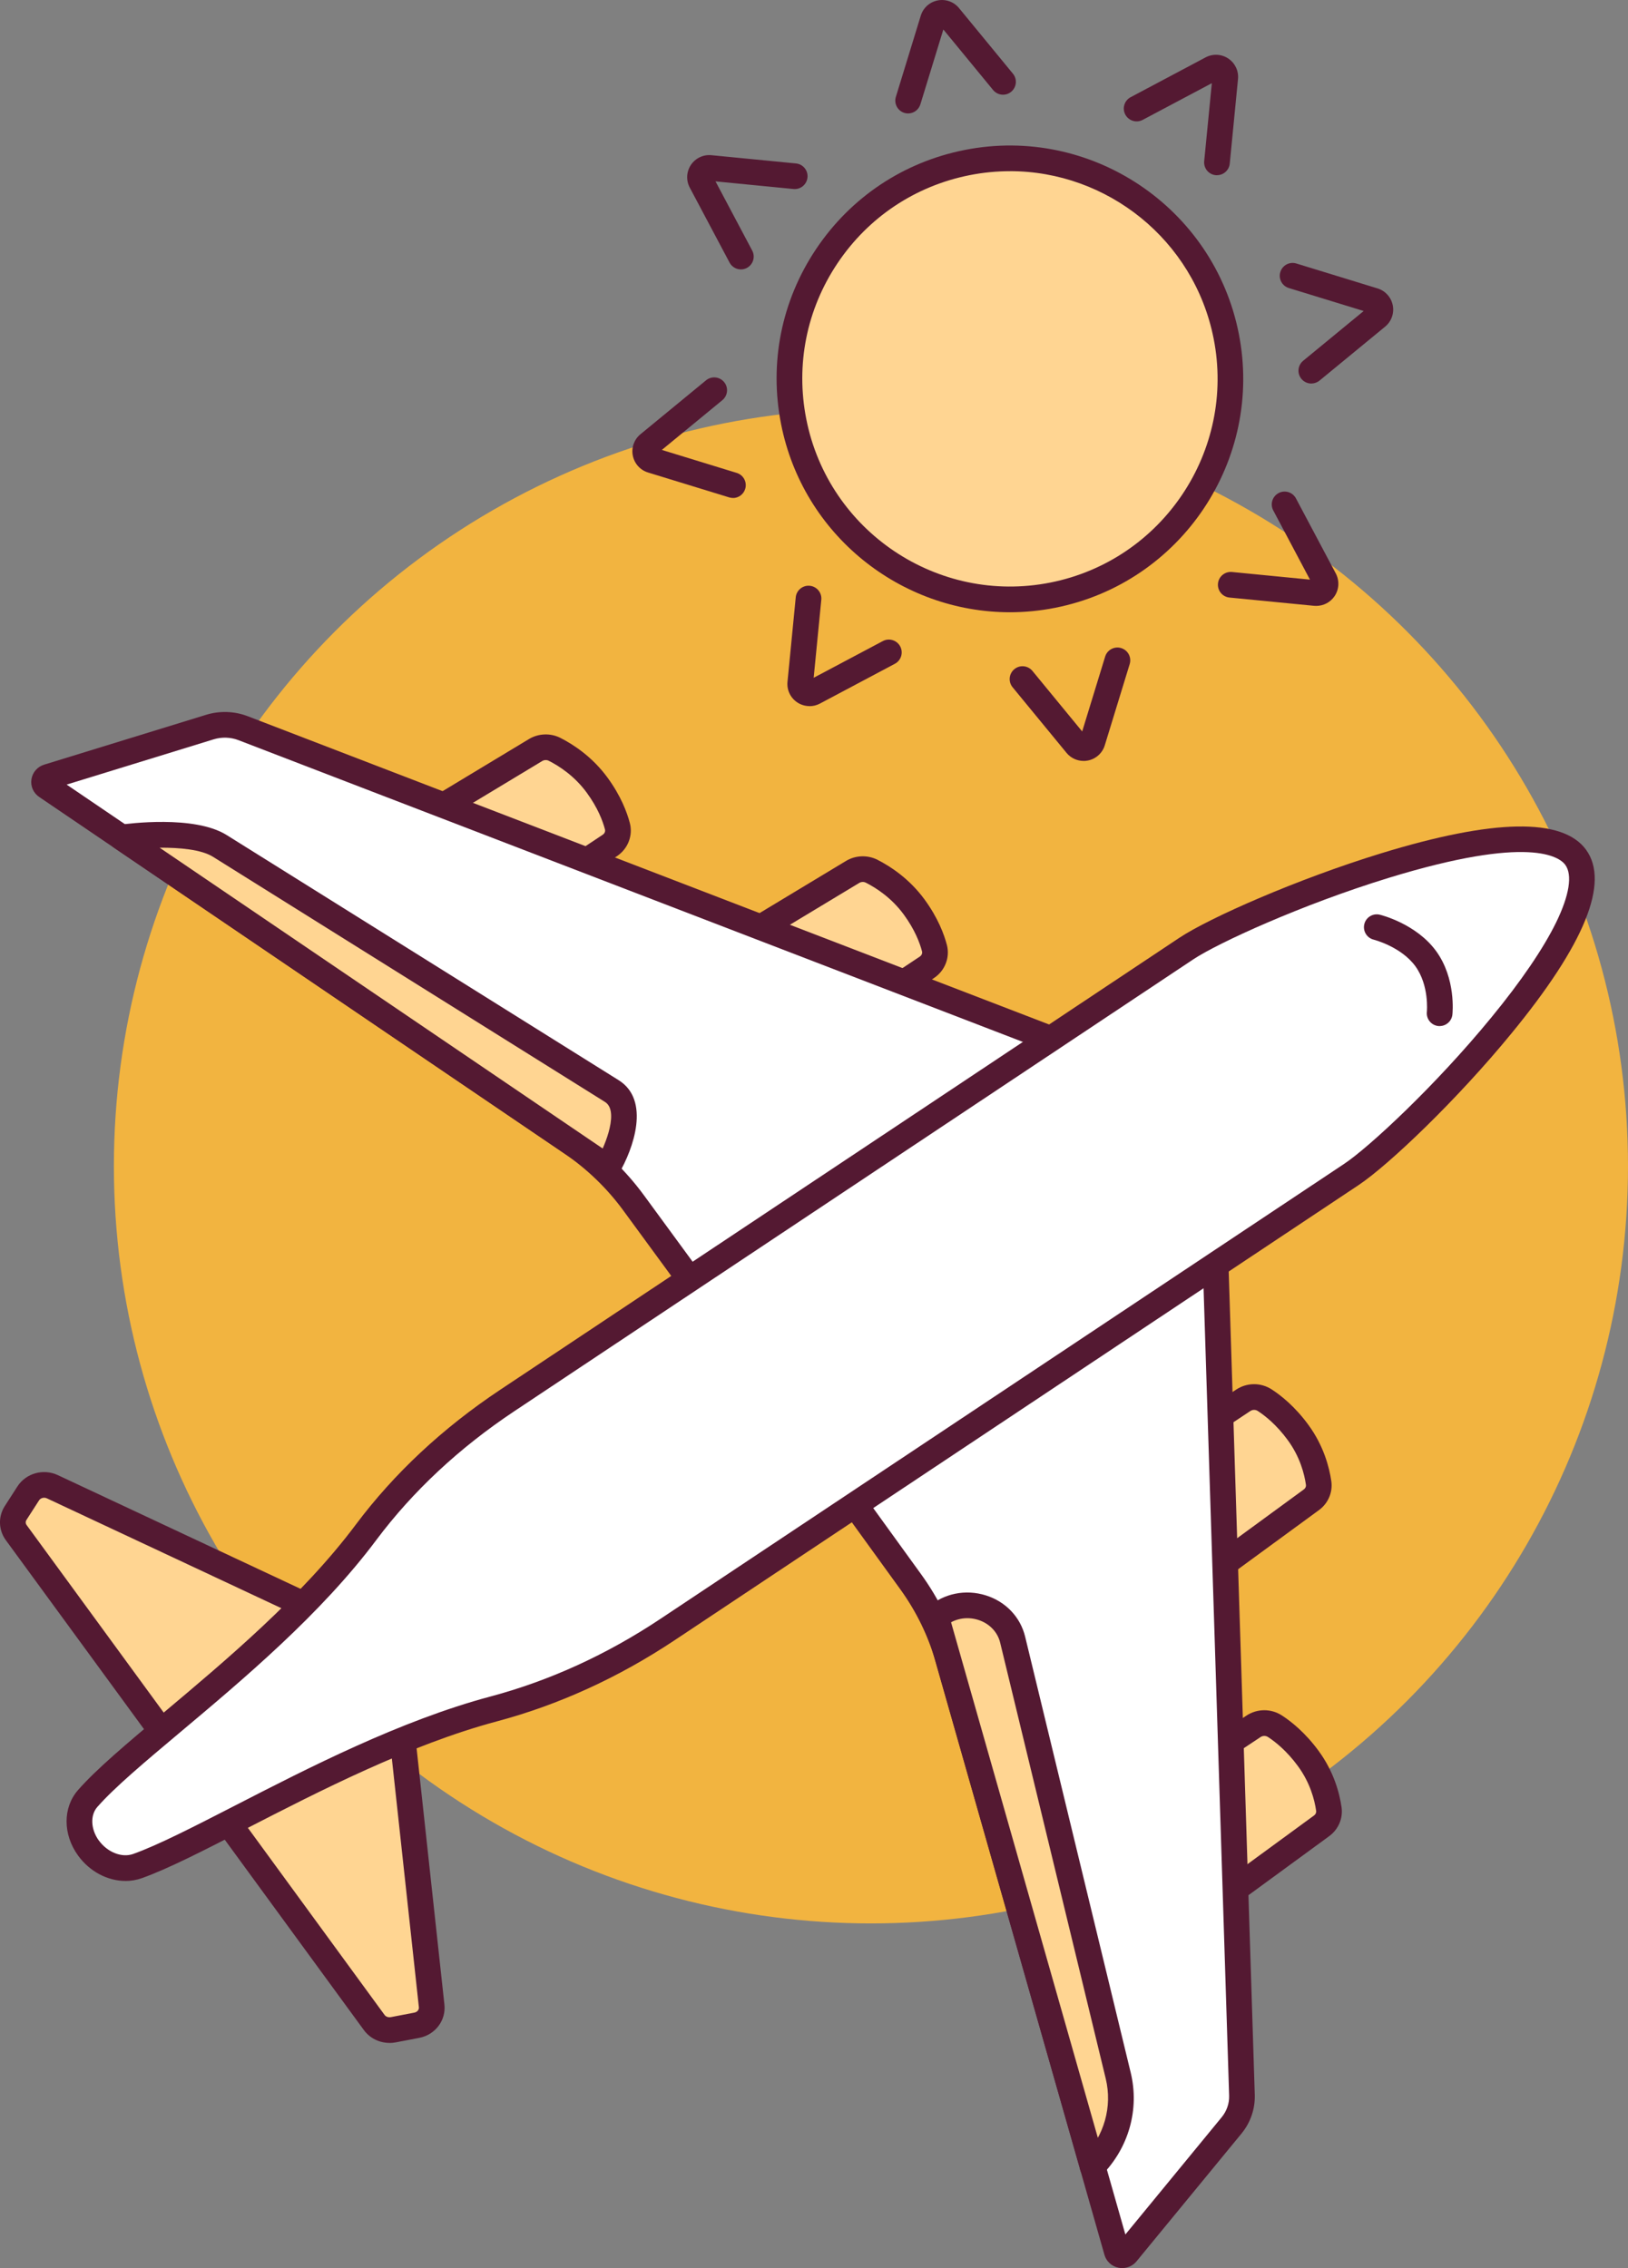<?xml version="1.0" encoding="UTF-8"?><svg xmlns="http://www.w3.org/2000/svg" viewBox="0 0 523.05 728.54"><rect x="0" y="0" width="523.05" height="728.54" fill="#808080" stroke="none"/><defs><style>.c{fill:#fff;}.d{fill:#f2b440;}.e{fill:#ffd592;}.f{fill:#541932;}</style></defs><g id="a"/><g id="b"><g><circle class="d" cx="279.82" cy="374.59" r="243.23"/><g><path class="f" d="M348.14,244.42c-2.1,0-4.12-.93-5.49-2.6l-17.32-21.07c-1.45-1.76-1.19-4.36,.57-5.81,1.76-1.45,4.36-1.19,5.81,.57l15.98,19.44,7.38-24.05c.67-2.18,2.98-3.4,5.15-2.73,2.18,.67,3.4,2.97,2.73,5.15l-8,26.08c-.77,2.51-2.85,4.38-5.42,4.89-.46,.09-.93,.14-1.38,.14Z"/><path class="f" d="M291.77,36.44c-.4,0-.81-.06-1.21-.18-2.18-.67-3.4-2.97-2.73-5.15l8-26.08c.77-2.51,2.85-4.38,5.42-4.89,2.57-.51,5.21,.43,6.87,2.46l17.32,21.07c1.45,1.76,1.19,4.36-.57,5.81-1.76,1.45-4.36,1.19-5.81-.57l-15.98-19.44-7.38,24.05c-.54,1.77-2.18,2.92-3.94,2.92Z"/><path class="f" d="M235.49,159.95c-.4,0-.81-.06-1.21-.18l-26.08-8c-2.51-.77-4.38-2.85-4.89-5.42-.51-2.57,.43-5.21,2.46-6.87l21.07-17.32c1.76-1.45,4.36-1.19,5.81,.57,1.45,1.76,1.19,4.36-.57,5.81l-19.44,15.98,24.05,7.38c2.18,.67,3.4,2.97,2.73,5.15-.54,1.77-2.18,2.92-3.94,2.92Z"/><path class="f" d="M421.31,123.2c-1.19,0-2.37-.51-3.19-1.51-1.45-1.76-1.19-4.36,.57-5.81l19.44-15.98-24.05-7.38c-2.18-.67-3.4-2.97-2.73-5.15,.67-2.18,2.98-3.4,5.15-2.73l26.08,8c2.51,.77,4.38,2.85,4.89,5.42,.51,2.57-.43,5.21-2.46,6.87l-21.07,17.32c-.77,.63-1.7,.94-2.62,.94Zm18.84-22.67h0Z"/><path class="f" d="M260.09,226.81c-1.38,0-2.76-.4-3.96-1.2-2.18-1.46-3.38-3.99-3.12-6.6l2.65-27.15c.22-2.27,2.24-3.92,4.51-3.7,2.27,.22,3.93,2.24,3.7,4.51l-2.45,25.04,22.22-11.79c2.01-1.07,4.51-.3,5.58,1.71,1.07,2.01,.3,4.51-1.71,5.58l-24.09,12.79c-1.05,.56-2.19,.83-3.33,.83Z"/><path class="f" d="M391,56.29c-.13,0-.27,0-.41-.02-2.27-.22-3.93-2.24-3.7-4.51l2.45-25.04-22.22,11.79c-2.01,1.07-4.51,.3-5.58-1.71-1.07-2.01-.3-4.51,1.71-5.58l24.09-12.79c2.32-1.23,5.11-1.09,7.29,.37,2.18,1.46,3.38,3.99,3.12,6.6l-2.65,27.15c-.21,2.13-2,3.72-4.1,3.72Z"/><path class="f" d="M238.05,86.54c-1.48,0-2.91-.8-3.65-2.19l-12.79-24.09c-1.23-2.32-1.09-5.11,.37-7.29,1.46-2.18,3.99-3.38,6.6-3.12l27.15,2.65c2.27,.22,3.93,2.24,3.7,4.51s-2.24,3.93-4.51,3.7l-25.04-2.45,11.79,22.22c1.07,2.01,.3,4.51-1.71,5.58-.62,.33-1.28,.48-1.93,.48Z"/><path class="f" d="M422.87,194.62c-.23,0-.46-.01-.7-.03l-27.15-2.65c-2.27-.22-3.93-2.24-3.7-4.51,.22-2.27,2.24-3.92,4.51-3.7l25.04,2.45-11.79-22.22c-1.07-2.01-.3-4.51,1.71-5.58,2.01-1.07,4.51-.3,5.58,1.71l12.79,24.09c1.23,2.32,1.09,5.11-.37,7.29-1.33,1.99-3.55,3.15-5.9,3.15Zm-1.01-6.58h0Z"/><g><circle class="e" cx="324.47" cy="121.7" r="70.83" transform="translate(8.98 265.08) rotate(-45)"/><path class="f" d="M324.45,196.66c-35.05,0-66.45-24.76-73.5-60.42-3.88-19.64,.11-39.62,11.25-56.25,11.14-16.63,28.09-27.93,47.73-31.82,40.54-8.02,80.05,18.44,88.07,58.99h0c8.02,40.54-18.44,80.05-58.99,88.07-4.89,.97-9.76,1.43-14.57,1.43Zm.05-141.67c-4.28,0-8.61,.41-12.96,1.27-17.48,3.46-32.56,13.51-42.48,28.32-9.91,14.8-13.47,32.58-10.01,50.06,7.14,36.08,42.3,59.63,78.38,52.49,36.08-7.14,59.63-42.3,52.49-78.38h0c-6.28-31.73-34.23-53.77-65.41-53.77Z"/></g></g><g><g><g><path class="e" d="M51.86,556.09L5.21,492.3c-1.37-1.87-1.44-4.36-.2-6.3l4.05-6.29c1.63-2.53,4.99-3.45,7.78-2.14l80.62,37.77"/><path class="f" d="M51.86,560.21c-1.27,0-2.52-.59-3.33-1.69L1.88,494.73c-2.38-3.26-2.52-7.56-.35-10.95l4.06-6.31c2.75-4.26,8.34-5.83,13-3.64l80.62,37.76c2.06,.97,2.95,3.42,1.99,5.48s-3.42,2.95-5.48,1.99L15.1,481.3c-.93-.44-2.05-.16-2.56,.64l-4.05,6.29c-.32,.5-.3,1.14,.06,1.63l46.64,63.79c1.34,1.84,.94,4.42-.89,5.76-.73,.54-1.59,.8-2.43,.8Z"/></g><g><path class="e" d="M129.41,558.9l9.27,85.39c.32,2.95-1.74,5.64-4.79,6.23l-7.59,1.45c-2.33,.44-4.76-.48-6.1-2.35l-46.74-63.96"/><path class="f" d="M125.14,656.2c-3.27,0-6.38-1.53-8.28-4.18l-46.72-63.92c-1.34-1.84-.94-4.42,.9-5.76,1.84-1.34,4.42-.94,5.76,.9l46.74,63.96c.42,.59,1.24,.87,2,.73l7.57-1.45c.92-.18,1.56-.92,1.47-1.72l-9.28-85.39c-.25-2.26,1.39-4.3,3.66-4.55,2.26-.25,4.3,1.39,4.55,3.66l9.27,85.39c.56,5.11-2.93,9.73-8.11,10.72l-7.59,1.45c-.65,.12-1.3,.18-1.94,.18Z"/></g><g><path class="e" d="M142.59,258.7l29.49-17.79c1.85-1.11,4.17-1.2,6.1-.22,3.52,1.79,9.19,5.37,13.68,11.52,3.89,5.33,5.68,10.04,6.5,13.19,.61,2.33-.36,4.78-2.43,6.16l-7.3,4.85"/><path class="f" d="M188.64,280.53c-1.33,0-2.64-.65-3.44-1.84-1.26-1.9-.75-4.46,1.15-5.72l7.3-4.85c.6-.4,.88-1.06,.72-1.68-.7-2.7-2.29-6.94-5.84-11.8-3.9-5.34-8.8-8.54-12.22-10.27-.65-.33-1.47-.3-2.1,.08l-29.49,17.79c-1.95,1.18-4.49,.55-5.66-1.4-1.18-1.95-.55-4.49,1.4-5.66l29.49-17.79c3.05-1.84,6.93-1.98,10.1-.37,4.22,2.15,10.27,6.1,15.14,12.76,4.32,5.91,6.28,11.2,7.17,14.59,1.05,4.02-.62,8.29-4.13,10.63l-7.3,4.85c-.7,.47-1.5,.69-2.28,.69Z"/></g><g><path class="e" d="M244.44,297.84l29.49-17.79c1.85-1.11,4.17-1.2,6.1-.22,3.52,1.79,9.19,5.37,13.68,11.52,3.89,5.33,5.68,10.04,6.5,13.19,.61,2.33-.36,4.78-2.43,6.16l-7.3,4.85"/><path class="f" d="M290.5,319.68c-1.33,0-2.64-.65-3.44-1.84-1.26-1.9-.75-4.46,1.15-5.72l7.3-4.85c.6-.4,.88-1.06,.72-1.68-.7-2.7-2.29-6.94-5.84-11.8-3.9-5.34-8.8-8.54-12.22-10.27-.65-.33-1.47-.3-2.1,.08l-29.49,17.79c-1.95,1.18-4.49,.55-5.66-1.4-1.18-1.95-.55-4.49,1.4-5.66l29.49-17.79c3.05-1.84,6.93-1.98,10.1-.37,4.22,2.15,10.27,6.1,15.14,12.76,4.32,5.91,6.28,11.2,7.17,14.59,1.05,4.02-.62,8.29-4.13,10.63l-7.3,4.85c-.7,.47-1.5,.69-2.28,.69Z"/></g><g><path class="c" d="M221.08,410.26l-17.5-23.88c-5.54-7.56-12.39-14.15-20.26-19.49L14.92,252.59c-1.21-.82-.92-2.61,.49-3.04l52.03-16.01c3.49-1.07,7.26-.95,10.66,.36l258.58,99.45"/><path class="f" d="M221.09,414.39c-1.27,0-2.52-.58-3.33-1.69l-17.5-23.88c-5.27-7.2-11.75-13.43-19.25-18.52L12.6,256c-1.88-1.27-2.84-3.45-2.5-5.67,.34-2.24,1.91-4.05,4.1-4.72l52.03-16.01c4.36-1.34,9.1-1.18,13.35,.45l258.58,99.45c2.13,.82,3.19,3.2,2.37,5.33-.82,2.13-3.2,3.19-5.33,2.37L76.62,237.75c-2.53-.97-5.36-1.07-7.97-.27l-47.24,14.54,164.21,111.46c8.29,5.62,15.44,12.51,21.28,20.47l17.5,23.88c1.35,1.84,.95,4.42-.89,5.76-.73,.54-1.59,.8-2.43,.8Z"/></g><g><path class="e" d="M396.93,606.72l27.69-20.25c1.73-1.27,2.63-3.32,2.33-5.39-.54-3.77-2.11-10.08-6.6-16.23-3.89-5.33-7.91-8.56-10.73-10.38-2.09-1.35-4.83-1.33-6.89,.05l-7.3,4.85"/><path class="f" d="M396.93,610.85c-1.27,0-2.52-.59-3.33-1.69-1.34-1.84-.94-4.42,.89-5.76l27.69-20.25c.51-.37,.76-.92,.68-1.47-.52-3.63-1.96-9.07-5.85-14.38-3.57-4.88-7.21-7.78-9.64-9.36-.71-.46-1.66-.45-2.37,.02l-7.3,4.85c-1.9,1.26-4.46,.75-5.72-1.15-1.26-1.9-.75-4.46,1.15-5.72l7.3-4.85c3.46-2.3,7.94-2.33,11.42-.07,3.01,1.95,7.51,5.52,11.82,11.41,4.89,6.68,6.69,13.52,7.35,18.07,.51,3.57-1.01,7.13-3.98,9.3l-27.69,20.25c-.73,.54-1.59,.8-2.43,.8Z"/></g><g><path class="e" d="M393.65,502l27.69-20.25c1.73-1.27,2.63-3.32,2.33-5.39-.54-3.77-2.11-10.08-6.6-16.23-3.89-5.33-7.91-8.56-10.73-10.38-2.09-1.35-4.83-1.33-6.89,.05l-7.3,4.85"/><path class="f" d="M393.65,506.12c-1.27,0-2.52-.59-3.33-1.69-1.34-1.84-.94-4.42,.89-5.76l27.69-20.25c.51-.37,.76-.92,.68-1.47-.52-3.63-1.96-9.07-5.85-14.38-3.57-4.88-7.21-7.78-9.64-9.36-.71-.46-1.66-.45-2.37,.02l-7.3,4.85c-1.9,1.26-4.46,.75-5.72-1.15-1.26-1.9-.75-4.46,1.15-5.72l7.3-4.85c3.46-2.3,7.94-2.33,11.42-.07,3.01,1.95,7.51,5.52,11.81,11.41,4.88,6.68,6.69,13.52,7.35,18.07,.51,3.57-1.01,7.13-3.98,9.3l-27.69,20.25c-.73,.54-1.59,.8-2.43,.8Z"/></g><g><path class="c" d="M275.13,483.97l17.44,24.1c5.43,7.51,9.49,15.85,12,24.65l54.23,190.42c.39,1.37,2.24,1.72,3.16,.61l33.73-41.05c2.26-2.75,3.44-6.17,3.33-9.67l-8.42-265.89"/><path class="f" d="M360.56,728.54c-.41,0-.82-.04-1.24-.13-2.17-.45-3.88-2.04-4.48-4.14l-54.23-190.42c-2.38-8.37-6.21-16.23-11.37-23.37l-17.44-24.1c-1.34-1.85-.92-4.42,.92-5.76,1.85-1.34,4.42-.92,5.76,.92l17.44,24.1c5.73,7.92,9.98,16.65,12.62,25.94l53.02,186.16,30.95-37.67c1.62-1.97,2.47-4.43,2.39-6.92l-8.42-265.89c-.07-2.28,1.72-4.18,3.99-4.25,2.28-.07,4.18,1.72,4.25,3.99l8.42,265.89c.14,4.49-1.37,8.9-4.26,12.42l-33.73,41.05c-1.14,1.39-2.83,2.17-4.59,2.17Z"/></g><g><path class="c" d="M28.42,593.6c3.79,5.24,10.36,7.72,15.76,5.8,22.66-8.06,69.73-38.52,114.41-50.47,20.17-5.38,38.87-14.19,55.83-25.47l219.72-146.18c9.01-5.99,30.68-26.44,48.27-47.93,17.62-21.45,31.16-43.94,23.82-53.98-14.64-20.03-107.14,17.4-125.12,29.36l-218.11,145.12c-17.35,11.54-32.85,25.62-45.34,42.29-27.7,37.1-74.11,67.99-89.5,85.6-3.63,4.15-3.46,10.74,.27,15.88h0Z"/><path class="f" d="M40.31,604.18c-5.69,0-11.47-2.97-15.23-8.16-4.91-6.78-4.92-15.42-.03-21.01,5.87-6.72,15.93-15.16,27.57-24.93,19.83-16.65,44.52-37.36,61.74-60.42,12.3-16.42,27.9-30.98,46.36-43.26l218.11-145.12c9.8-6.52,38.21-19,64.89-27.18,36.15-11.09,58.31-11.49,65.84-1.17,7.66,10.48-.4,30.34-23.97,59.03-17.23,21.06-39.34,42.21-49.17,48.75l-219.72,146.18c-18,11.97-37.19,20.73-57.05,26.03-28.03,7.49-57.14,22.45-80.54,34.47-13.45,6.91-25.07,12.88-33.55,15.9-1.7,.6-3.47,.9-5.25,.9Zm-8.55-13c2.75,3.8,7.39,5.63,11.03,4.33,7.97-2.84,19.36-8.69,32.55-15.46,23.74-12.2,53.29-27.38,82.18-35.1,18.99-5.06,37.37-13.45,54.61-24.92l219.72-146.18c7.9-5.26,29.31-25.06,47.36-47.11,9.48-11.54,16.65-22.07,20.76-30.47,4.24-8.69,5.28-15.24,2.93-18.47-1.85-2.53-11.42-9.72-56.77,4.19-27.98,8.59-54.85,20.92-62.74,26.16l-218.11,145.12c-17.68,11.76-32.59,25.67-44.33,41.33-17.79,23.83-42.88,44.88-63.04,61.8-11.38,9.55-21.2,17.8-26.66,24.04-2.31,2.64-2.1,7.16,.5,10.75h0Z"/></g><g><path class="c" d="M462.54,325.48s1.09-9.92-4.48-17.56c-5.58-7.63-15.72-10.09-15.72-10.09"/><path class="f" d="M462.54,329.6c-.15,0-.3,0-.46-.03-2.26-.25-3.89-2.28-3.65-4.54,.01-.12,.8-8.51-3.71-14.69-4.59-6.27-13.28-8.49-13.37-8.51-2.21-.55-3.56-2.78-3.02-4.99,.54-2.21,2.76-3.56,4.97-3.03,.47,.11,11.68,2.91,18.08,11.66,6.45,8.83,5.31,19.97,5.25,20.44-.23,2.11-2.02,3.67-4.09,3.67Z"/></g><g><path class="e" d="M195.21,374.96s10.9-18.54,1.36-24.51l-125.97-78.76c-9.37-5.86-31.51-2.7-31.51-2.7l156.12,105.97Z"/><path class="f" d="M195.21,379.09c-.82,0-1.63-.24-2.32-.71L36.78,272.41c-1.41-.96-2.09-2.68-1.7-4.34,.38-1.66,1.75-2.91,3.44-3.15,2.42-.34,23.93-3.18,34.28,3.29l125.97,78.76c10.22,6.39,4.82,21.92,.01,30.09-.58,.98-1.54,1.68-2.65,1.93-.3,.07-.6,.1-.91,.1ZM51.29,272.29l142.34,96.62c.67-1.51,1.37-3.32,1.9-5.21,.98-3.5,1.58-8.03-1.15-9.74l-125.97-78.76c-3.75-2.34-10.77-2.96-17.12-2.91Z"/></g><g><path class="e" d="M300.78,519.42h0c8.4-7.36,22-3.35,24.57,7.26l33.91,140.01c2.52,10.42-.57,21.35-8.23,29.14h0"/><path class="f" d="M351.02,699.95c-1.04,0-2.09-.39-2.89-1.18-1.62-1.6-1.65-4.21-.05-5.83,6.68-6.79,9.36-16.24,7.17-25.28l-33.91-140.01c-.84-3.45-3.47-6.18-7.04-7.32-3.82-1.21-7.86-.39-10.8,2.19-1.71,1.5-4.32,1.33-5.82-.38-1.5-1.71-1.33-4.32,.38-5.82,5.13-4.5,12.13-5.94,18.73-3.85,6.35,2.01,11.05,6.96,12.57,13.24l33.91,140.01c2.87,11.83-.61,24.17-9.3,33.01-.81,.82-1.87,1.23-2.94,1.23Z"/></g></g><g><line class="e" x1="351.02" y1="695.82" x2="300.78" y2="519.42"/><path class="f" d="M351.02,699.95c-1.8,0-3.45-1.18-3.96-3l-50.24-176.41c-.62-2.19,.65-4.47,2.84-5.1,2.19-.62,4.47,.65,5.1,2.84l50.24,176.41c.62,2.19-.65,4.47-2.84,5.1-.38,.11-.76,.16-1.13,.16Z"/></g></g></g></g></svg>